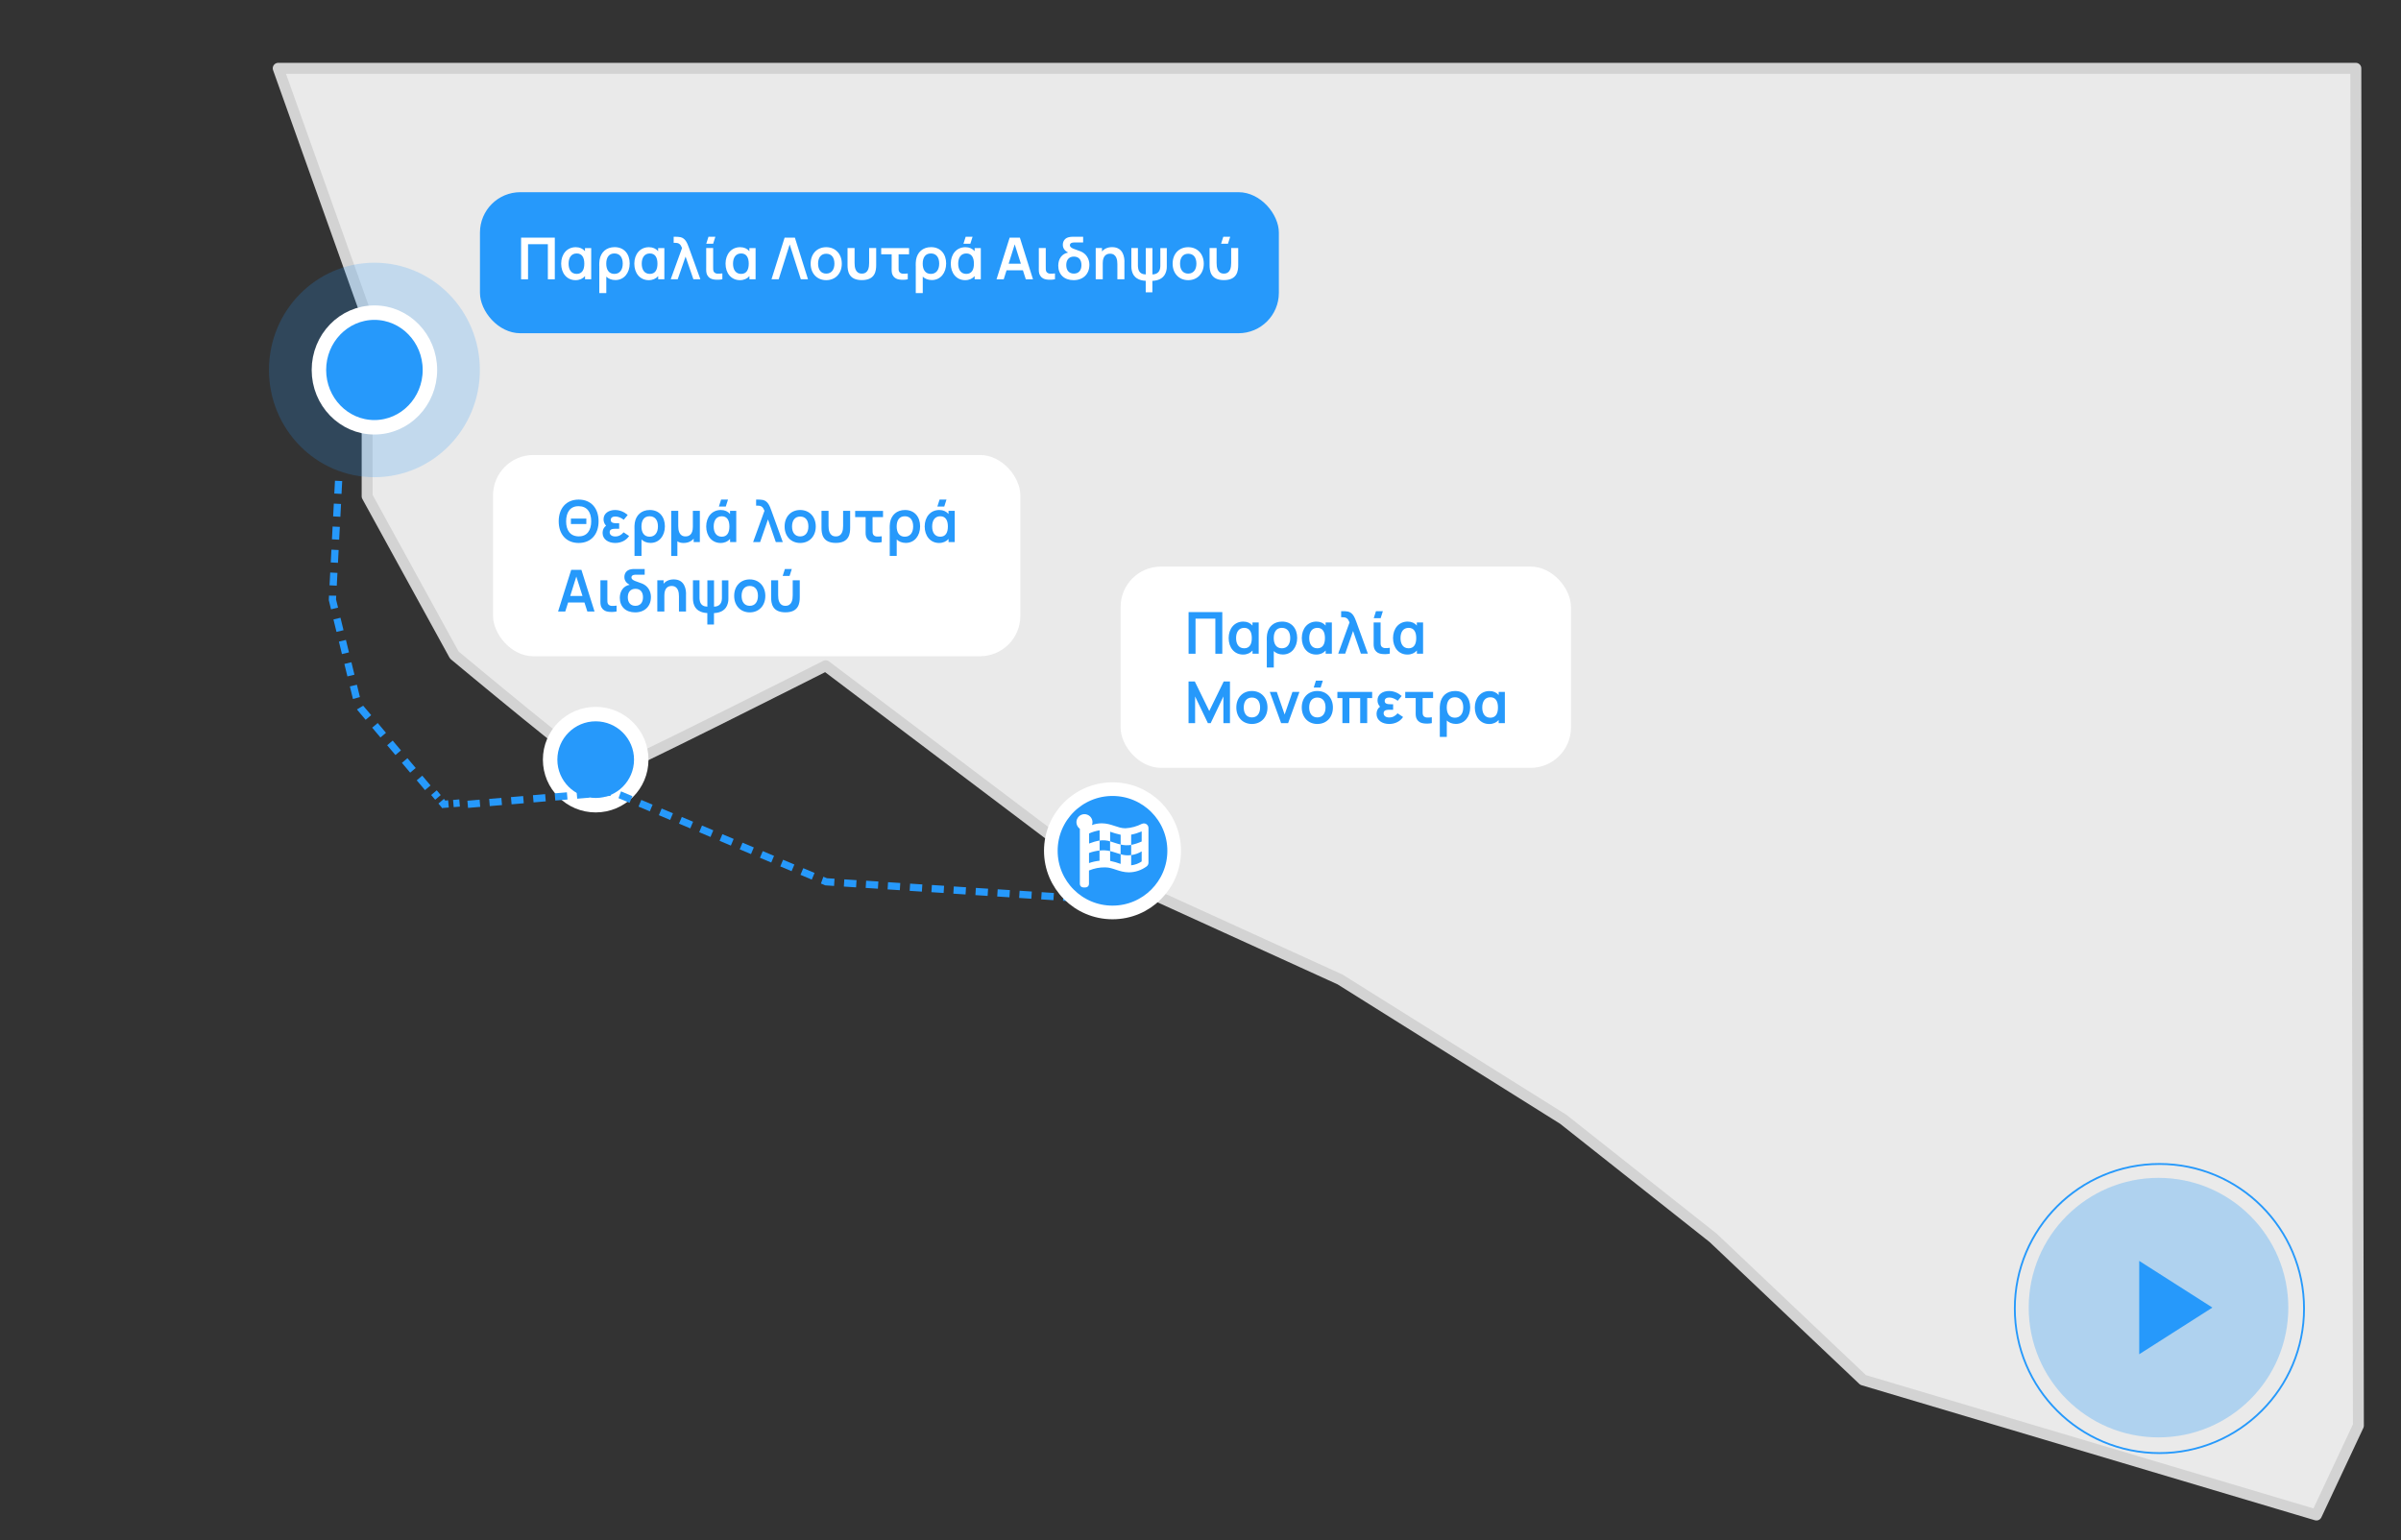 <?xml version="1.0" encoding="UTF-8"?> <svg xmlns="http://www.w3.org/2000/svg" id="Layer_1" viewBox="0 0 497.94 319.53"><rect x="0" y="0" width="497.94" height="319.53" fill="#333333" stroke="none"/><defs><style>.cls-1{isolation:isolate;opacity:.3;}.cls-1,.cls-2,.cls-3,.cls-4,.cls-5,.cls-6{stroke-width:0px;}.cls-1,.cls-2,.cls-3,.cls-7,.cls-6{fill:#2699fb;}.cls-2{fill-rule:evenodd;}.cls-4,.cls-8{fill:none;}.cls-7{stroke-miterlimit:10;stroke-width:2.83px;}.cls-7,.cls-8{stroke:#fff;}.cls-5{fill:#fff;}.cls-6{opacity:.2;}.cls-8{stroke-width:3px;}.cls-9{fill:#eaeaea;stroke:#d3d3d3;stroke-linecap:round;stroke-linejoin:round;stroke-width:2.27px;}</style></defs><path class="cls-9" d="M57.7,14.17l18.44,51.71v37.08l18.08,32.93s29.65,24.73,31.1,24.73,45.92-22.51,45.92-22.51l54.96,41.52,51.71,23.56,46.28,29,31.1,24.61,31.1,29.48,94.01,28.01,8.7-18.54-.53-281.58H57.7Z"></path><rect class="cls-5" x="102.25" y="94.39" width="109.36" height="41.75" rx="8.37" ry="8.37"></rect><path class="cls-3" d="M115.87,108.14c0-2.67,1.55-4.5,4.14-4.5s4.13,1.82,4.13,4.5-1.54,4.5-4.13,4.5-4.14-1.82-4.14-4.5ZM122.61,108.14c0-1.9-.86-3.12-2.6-3.13-1.74-.02-2.6,1.24-2.6,3.13-.01,1.88.86,3.12,2.6,3.13,1.74.02,2.6-1.25,2.6-3.13ZM118.4,107.58h3.2v1.13h-3.2v-1.13Z"></path><path class="cls-3" d="M130.48,111.18c-.59.91-1.65,1.46-2.89,1.46-1.42,0-2.62-.74-2.62-2.09,0-.62.25-1.16.72-1.49-.36-.41-.52-.84-.52-1.33,0-1.27,1.13-1.93,2.38-1.93,1,0,1.91.4,2.63,1.03l-.82,1c-.48-.38-1.12-.68-1.74-.68-.52,0-.96.2-.96.72,0,.58.55.68,1.28.68h.47v1.14h-.48c-.78,0-1.49.01-1.49.71,0,.55.44.89,1.16.89s1.26-.31,1.73-.86l1.14.76Z"></path><path class="cls-3" d="M131.58,109.68c0-.43,0-.85.07-1.25.26-1.56,1.38-2.63,3.11-2.63,2,0,3.13,1.45,3.13,3.39s-1.15,3.44-2.97,3.44c-.78,0-1.45-.28-1.88-.71v3.41h-1.45v-5.66ZM136.45,109.21c0-1.27-.58-2.11-1.73-2.11s-1.69.85-1.69,2.12.56,2.12,1.69,2.12,1.73-.88,1.73-2.13Z"></path><path class="cls-3" d="M139.2,105.98h1.46v3.12c0,.8.13,2.18,1.51,2.18.74,0,1.52-.41,1.52-1.98v-3.32h1.45v6.48h-1.28v-.73c-.47.58-1.19.91-2.11.91-.53,0-.95-.12-1.27-.35v3.05h-1.28v-9.35Z"></path><path class="cls-3" d="M152.69,105.98v6.48h-1.28v-.66c-.46.53-1.14.84-1.96.84-1.83,0-2.99-1.47-2.99-3.42s1.18-3.42,3.03-3.42c.82,0,1.46.3,1.91.83v-.65h1.28ZM151.27,109.22c0-1.26-.47-2.12-1.57-2.12s-1.69.83-1.69,2.13c0,1.16.5,2.11,1.68,2.11,1.12,0,1.58-.86,1.58-2.12ZM150.52,105.08h-1.43l.46-1.44h1.43l-.46,1.44Z"></path><path class="cls-3" d="M158.55,105.98c-.31-.77-.6-1.08-1.43-1.08h-.31v-1.26h.44c.14,0,.61,0,.97.08,1.03.24,1.4,1.21,1.77,2.25l2.35,6.48h-1.45l-1.62-4.7-1.63,4.7h-1.45l2.35-6.48Z"></path><path class="cls-3" d="M162.72,109.22c0-2.03,1.31-3.42,3.23-3.42s3.23,1.42,3.23,3.42-1.3,3.42-3.23,3.42-3.23-1.42-3.23-3.42ZM167.65,109.22c0-1.26-.58-2.06-1.7-2.06s-1.69.84-1.69,2.06.58,2.06,1.69,2.06,1.7-.85,1.7-2.06Z"></path><path class="cls-3" d="M170.37,105.98h1.46v3.12c0,.8.13,2.18,1.51,2.18s1.51-1.38,1.51-2.18v-3.12h1.46v3.51c0,1.21-.19,3.14-2.97,3.14s-2.97-1.93-2.97-3.14v-3.51Z"></path><path class="cls-3" d="M179.78,111.69c-.32-.54-.26-1.06-.26-1.88v-2.54h-2.17v-1.28h5.78v1.28h-2.17v2.47c0,.53-.02.9.13,1.16.16.26.43.37.71.4.32.02.72,0,1.06-.05v1.21c-.48.13-1.31.13-1.76.05-.48-.08-.96-.25-1.31-.82Z"></path><path class="cls-3" d="M184.51,109.68c0-.43,0-.85.07-1.25.26-1.56,1.38-2.63,3.11-2.63,2,0,3.13,1.45,3.13,3.39s-1.15,3.44-2.97,3.44c-.78,0-1.45-.28-1.88-.71v3.41h-1.45v-5.66ZM189.38,109.21c0-1.27-.58-2.11-1.73-2.11s-1.69.85-1.69,2.12.56,2.12,1.69,2.12,1.73-.88,1.73-2.13Z"></path><path class="cls-3" d="M198,105.98v6.48h-1.28v-.66c-.46.53-1.14.84-1.96.84-1.83,0-2.99-1.47-2.99-3.42s1.18-3.42,3.03-3.42c.82,0,1.46.3,1.91.83v-.65h1.28ZM196.58,109.22c0-1.26-.47-2.12-1.57-2.12s-1.69.83-1.69,2.13c0,1.16.5,2.11,1.68,2.11,1.12,0,1.58-.86,1.58-2.12ZM195.83,105.08h-1.43l.46-1.44h1.43l-.46,1.44Z"></path><path class="cls-3" d="M121.23,124.99h-3.41l-.59,1.87h-1.49l2.72-8.64h2.12l2.72,8.64h-1.49l-.6-1.87ZM120.8,123.63l-1.28-4.02-1.26,4.02h2.54Z"></path><path class="cls-3" d="M124.8,126.09c-.34-.54-.28-1.06-.28-1.88v-3.83h1.44v3.75c0,.53-.02.9.13,1.16.17.26.44.37.71.4.32.02.72,0,1.07-.05v1.21c-.49.13-1.32.13-1.78.05-.47-.08-.95-.25-1.29-.82Z"></path><path class="cls-3" d="M134.99,123.91c0,1.85-1.28,3.13-3.26,3.13s-3.19-1.2-3.19-3.01c0-1.38.74-2.48,2.04-2.71-.62-.34-1.09-.83-1.09-1.61,0-.65.32-1.47,1.48-1.63.2-.04.38-.04.76-.04h1.97v1.18h-1.63c-.28,0-.48,0-.65.05-.28.07-.47.24-.47.52,0,.65,1.15.84,2.24,1.28,1.13.47,1.81,1.51,1.81,2.84ZM133.35,123.91c0-1.09-.55-1.76-1.57-1.76s-1.58.68-1.58,1.76.56,1.77,1.58,1.77,1.57-.7,1.57-1.77Z"></path><path class="cls-3" d="M142.27,123.24v3.62h-1.46v-3.12c0-.8-.13-2.18-1.52-2.18-.73,0-1.51.4-1.51,1.97v3.33h-1.46v-6.48h1.3v.72c.47-.56,1.17-.9,2.11-.9,2.39,0,2.55,2.27,2.55,3.03Z"></path><path class="cls-3" d="M146.7,127.18c-1.38-.06-2.54-.62-2.88-2.05-.08-.32-.11-.7-.11-.92v-3.83h1.36v3.59c0,.14,0,.44.08.76.22.85.83,1.1,1.55,1.12v-5.46h1.38v5.46c.76-.01,1.4-.35,1.58-1.2.06-.28.06-.55.06-.67v-3.59h1.34v3.83c0,.28-.01.58-.11.91-.35,1.43-1.5,2-2.88,2.06v2.37h-1.38v-2.37Z"></path><path class="cls-3" d="M152.26,123.62c0-2.03,1.31-3.42,3.23-3.42s3.23,1.42,3.23,3.42-1.3,3.42-3.23,3.42-3.23-1.42-3.23-3.42ZM157.19,123.62c0-1.26-.58-2.06-1.7-2.06s-1.69.84-1.69,2.06.58,2.06,1.69,2.06,1.7-.85,1.7-2.06Z"></path><path class="cls-3" d="M159.92,120.38h1.46v3.12c0,.8.13,2.18,1.51,2.18s1.51-1.38,1.51-2.18v-3.12h1.46v3.51c0,1.21-.19,3.14-2.97,3.14s-2.97-1.93-2.97-3.14v-3.51ZM162.78,118.04h1.43l-.46,1.44h-1.43l.46-1.44Z"></path><rect class="cls-5" x="232.4" y="117.54" width="93.4" height="41.75" rx="8.37" ry="8.37"></rect><path class="cls-3" d="M246.5,126.98h6.99v8.64h-1.44v-7.28h-4.11v7.28h-1.44v-8.64Z"></path><path class="cls-3" d="M261.04,129.13v6.48h-1.28v-.66c-.46.53-1.14.84-1.96.84-1.84,0-2.99-1.47-2.99-3.42s1.18-3.42,3.03-3.42c.82,0,1.46.3,1.91.83v-.65h1.28ZM259.61,132.37c0-1.26-.47-2.12-1.57-2.12s-1.69.83-1.69,2.13c0,1.16.5,2.11,1.68,2.11,1.12,0,1.58-.86,1.58-2.12Z"></path><path class="cls-3" d="M262.71,132.83c0-.43,0-.85.07-1.25.26-1.56,1.38-2.63,3.11-2.63,2,0,3.13,1.45,3.13,3.39s-1.15,3.44-2.97,3.44c-.78,0-1.45-.28-1.88-.71v3.41h-1.45v-5.66ZM267.58,132.36c0-1.27-.58-2.11-1.73-2.11s-1.69.85-1.69,2.12.56,2.12,1.69,2.12,1.73-.88,1.73-2.13Z"></path><path class="cls-3" d="M276.21,129.13v6.48h-1.28v-.66c-.46.53-1.14.84-1.96.84-1.84,0-2.99-1.47-2.99-3.42s1.18-3.42,3.03-3.42c.82,0,1.46.3,1.91.83v-.65h1.28ZM274.78,132.37c0-1.26-.47-2.12-1.57-2.12s-1.69.83-1.69,2.13c0,1.16.5,2.11,1.68,2.11,1.12,0,1.58-.86,1.58-2.12Z"></path><path class="cls-3" d="M279.88,129.13c-.31-.77-.6-1.08-1.43-1.08h-.31v-1.26h.44c.14,0,.61,0,.97.08,1.03.24,1.4,1.21,1.78,2.25l2.35,6.48h-1.45l-1.62-4.7-1.63,4.7h-1.45l2.35-6.48Z"></path><path class="cls-3" d="M285.16,134.84c-.34-.54-.28-1.06-.28-1.88v-3.83h1.44v3.75c0,.53-.02.9.13,1.16.17.26.44.37.71.4.32.02.72,0,1.07-.05v1.21c-.49.13-1.32.13-1.78.05-.47-.08-.95-.25-1.29-.82ZM285.36,126.8h1.43l-.46,1.44h-1.43l.46-1.44Z"></path><path class="cls-3" d="M295.13,129.13v6.48h-1.28v-.66c-.46.53-1.14.84-1.96.84-1.84,0-2.99-1.47-2.99-3.42s1.18-3.42,3.03-3.42c.82,0,1.46.3,1.91.83v-.65h1.28ZM293.71,132.37c0-1.26-.47-2.12-1.57-2.12s-1.69.83-1.69,2.13c0,1.16.5,2.11,1.68,2.11,1.12,0,1.58-.86,1.58-2.12Z"></path><path class="cls-3" d="M246.5,141.38h1.29l3,6.12,2.99-6.12h1.3v8.64h-1.36v-5.54l-2.64,5.54h-.58l-2.65-5.54v5.54h-1.36v-8.64Z"></path><path class="cls-3" d="M256.4,146.77c0-2.03,1.31-3.42,3.23-3.42s3.23,1.42,3.23,3.42-1.3,3.42-3.23,3.42-3.23-1.42-3.23-3.42ZM261.33,146.77c0-1.26-.58-2.06-1.7-2.06s-1.69.84-1.69,2.06.58,2.06,1.69,2.06,1.7-.85,1.7-2.06Z"></path><path class="cls-3" d="M263.34,143.54h1.45l1.63,4.69,1.62-4.69h1.45l-2.35,6.48h-1.45l-2.35-6.48Z"></path><path class="cls-3" d="M269.97,146.77c0-2.03,1.31-3.42,3.23-3.42s3.23,1.42,3.23,3.42-1.3,3.42-3.23,3.42-3.23-1.42-3.23-3.42ZM274.9,146.77c0-1.26-.58-2.06-1.7-2.06s-1.69.84-1.69,2.06.58,2.06,1.69,2.06,1.7-.85,1.7-2.06ZM272.91,141.2h1.43l-.46,1.44h-1.43l.46-1.44Z"></path><path class="cls-3" d="M278.39,144.82h-1.03v-1.28h7.21v1.28h-1.03v5.19h-1.45v-5.19h-2.24v5.19h-1.45v-5.19Z"></path><path class="cls-3" d="M290.99,148.73c-.59.91-1.65,1.46-2.89,1.46-1.42,0-2.62-.74-2.62-2.09,0-.62.25-1.16.72-1.49-.36-.41-.52-.84-.52-1.33,0-1.27,1.13-1.93,2.38-1.93,1,0,1.91.4,2.63,1.03l-.82,1c-.48-.38-1.12-.68-1.74-.68-.52,0-.96.2-.96.72,0,.58.55.68,1.28.68h.47v1.14h-.48c-.78,0-1.49.01-1.49.71,0,.55.44.89,1.16.89s1.26-.31,1.73-.86l1.14.76Z"></path><path class="cls-3" d="M293.86,149.24c-.32-.54-.26-1.06-.26-1.88v-2.54h-2.17v-1.28h5.78v1.28h-2.17v2.47c0,.53-.03.9.13,1.16.16.26.43.37.71.4.32.02.72,0,1.06-.05v1.21c-.48.13-1.31.13-1.76.05-.48-.08-.96-.25-1.31-.82Z"></path><path class="cls-3" d="M298.59,147.23c0-.43,0-.85.07-1.25.26-1.56,1.38-2.63,3.11-2.63,2,0,3.13,1.45,3.13,3.39s-1.15,3.44-2.97,3.44c-.78,0-1.45-.28-1.88-.71v3.41h-1.45v-5.66ZM303.46,146.76c0-1.27-.58-2.11-1.73-2.11s-1.69.85-1.69,2.12.56,2.12,1.69,2.12,1.73-.88,1.73-2.13Z"></path><path class="cls-3" d="M312.09,143.54v6.48h-1.28v-.66c-.46.53-1.14.84-1.96.84-1.83,0-2.99-1.47-2.99-3.42s1.18-3.42,3.04-3.42c.82,0,1.46.3,1.91.83v-.65h1.28ZM310.66,146.77c0-1.26-.47-2.12-1.57-2.12s-1.69.83-1.69,2.13c0,1.16.5,2.11,1.68,2.11,1.12,0,1.58-.86,1.58-2.12Z"></path><rect class="cls-3" x="99.54" y="39.87" width="165.68" height="29.26" rx="8.37" ry="8.37"></rect><path class="cls-5" d="M108.07,49.3h6.99v8.64h-1.44v-7.28h-4.11v7.28h-1.44v-8.64Z"></path><path class="cls-5" d="M122.61,51.46v6.48h-1.28v-.66c-.46.53-1.14.84-1.96.84-1.84,0-2.99-1.47-2.99-3.42s1.18-3.42,3.03-3.42c.82,0,1.46.3,1.91.83v-.65h1.28ZM121.18,54.7c0-1.26-.47-2.12-1.57-2.12s-1.69.83-1.69,2.13c0,1.16.5,2.11,1.68,2.11,1.12,0,1.58-.86,1.58-2.12Z"></path><path class="cls-5" d="M124.28,55.15c0-.43,0-.85.07-1.25.26-1.56,1.38-2.63,3.11-2.63,2,0,3.13,1.45,3.13,3.39s-1.15,3.44-2.97,3.44c-.78,0-1.45-.28-1.88-.71v3.41h-1.45v-5.66ZM129.15,54.69c0-1.27-.58-2.11-1.73-2.11s-1.69.85-1.69,2.12.56,2.12,1.69,2.12,1.73-.88,1.73-2.13Z"></path><path class="cls-5" d="M137.78,51.46v6.48h-1.28v-.66c-.46.53-1.14.84-1.96.84-1.84,0-2.99-1.47-2.99-3.42s1.18-3.42,3.03-3.42c.82,0,1.46.3,1.91.83v-.65h1.28ZM136.35,54.7c0-1.26-.47-2.12-1.57-2.12s-1.69.83-1.69,2.13c0,1.16.5,2.11,1.68,2.11,1.12,0,1.58-.86,1.58-2.12Z"></path><path class="cls-5" d="M141.45,51.46c-.31-.77-.6-1.08-1.43-1.08h-.31v-1.26h.44c.14,0,.61,0,.97.08,1.03.24,1.4,1.21,1.78,2.25l2.35,6.48h-1.45l-1.62-4.7-1.63,4.7h-1.45l2.35-6.48Z"></path><path class="cls-5" d="M146.74,57.17c-.34-.54-.28-1.06-.28-1.88v-3.83h1.44v3.75c0,.53-.02.9.13,1.16.17.26.44.37.71.4.32.02.72,0,1.07-.05v1.21c-.49.13-1.32.13-1.78.05-.47-.08-.95-.25-1.29-.82ZM146.93,49.12h1.43l-.46,1.44h-1.43l.46-1.44Z"></path><path class="cls-5" d="M156.7,51.46v6.48h-1.28v-.66c-.46.53-1.14.84-1.96.84-1.84,0-2.99-1.47-2.99-3.42s1.18-3.42,3.03-3.42c.82,0,1.46.3,1.91.83v-.65h1.28ZM155.28,54.7c0-1.26-.47-2.12-1.57-2.12s-1.69.83-1.69,2.13c0,1.16.5,2.11,1.68,2.11,1.12,0,1.58-.86,1.58-2.12Z"></path><path class="cls-5" d="M164.85,49.3l2.72,8.64h-1.49l-2.31-7.23-2.28,7.23h-1.49l2.72-8.64h2.12Z"></path><path class="cls-5" d="M168.12,54.7c0-2.03,1.31-3.42,3.23-3.42s3.23,1.42,3.23,3.42-1.29,3.42-3.23,3.42-3.23-1.42-3.23-3.42ZM173.05,54.7c0-1.26-.58-2.06-1.7-2.06s-1.69.84-1.69,2.06.58,2.06,1.69,2.06,1.7-.85,1.7-2.06Z"></path><path class="cls-5" d="M175.77,51.46h1.46v3.12c0,.8.13,2.18,1.51,2.18s1.51-1.38,1.51-2.18v-3.12h1.46v3.51c0,1.21-.19,3.14-2.97,3.14s-2.97-1.93-2.97-3.14v-3.51Z"></path><path class="cls-5" d="M185.18,57.17c-.32-.54-.26-1.06-.26-1.88v-2.54h-2.17v-1.28h5.78v1.28h-2.17v2.47c0,.53-.03.9.13,1.16.16.26.43.37.71.4.32.02.72,0,1.06-.05v1.21c-.48.13-1.31.13-1.76.05-.48-.08-.96-.25-1.31-.82Z"></path><path class="cls-5" d="M189.91,55.15c0-.43,0-.85.07-1.25.26-1.56,1.38-2.63,3.11-2.63,2,0,3.13,1.45,3.13,3.39s-1.15,3.44-2.97,3.44c-.78,0-1.45-.28-1.88-.71v3.41h-1.45v-5.66ZM194.78,54.69c0-1.27-.58-2.11-1.73-2.11s-1.69.85-1.69,2.12.56,2.12,1.69,2.12,1.73-.88,1.73-2.13Z"></path><path class="cls-5" d="M203.41,51.46v6.48h-1.28v-.66c-.46.53-1.14.84-1.96.84-1.83,0-2.99-1.47-2.99-3.42s1.18-3.42,3.04-3.42c.82,0,1.46.3,1.91.83v-.65h1.28ZM201.98,54.7c0-1.26-.47-2.12-1.57-2.12s-1.69.83-1.69,2.13c0,1.16.5,2.11,1.68,2.11,1.12,0,1.58-.86,1.58-2.12ZM201.24,50.56h-1.43l.46-1.44h1.43l-.46,1.44Z"></path><path class="cls-5" d="M212.16,56.07h-3.41l-.59,1.87h-1.49l2.72-8.64h2.12l2.72,8.64h-1.49l-.6-1.87ZM211.72,54.71l-1.28-4.02-1.26,4.02h2.54Z"></path><path class="cls-5" d="M215.72,57.17c-.34-.54-.28-1.06-.28-1.88v-3.83h1.44v3.75c0,.53-.02.9.13,1.16.17.26.45.37.71.4.32.02.72,0,1.07-.05v1.21c-.49.13-1.32.13-1.78.05-.47-.08-.95-.25-1.29-.82Z"></path><path class="cls-5" d="M225.92,54.99c0,1.85-1.28,3.13-3.26,3.13s-3.19-1.2-3.19-3.01c0-1.38.74-2.48,2.04-2.71-.62-.34-1.09-.83-1.09-1.61,0-.65.32-1.47,1.48-1.63.2-.04.38-.04.76-.04h1.97v1.18h-1.63c-.28,0-.48,0-.65.05-.28.07-.47.24-.47.52,0,.65,1.15.84,2.24,1.28,1.13.47,1.81,1.51,1.81,2.84ZM224.28,54.99c0-1.09-.55-1.76-1.57-1.76s-1.58.68-1.58,1.76.56,1.77,1.58,1.77,1.57-.7,1.57-1.77Z"></path><path class="cls-5" d="M233.19,54.31v3.62h-1.46v-3.12c0-.8-.13-2.18-1.52-2.18-.73,0-1.51.4-1.51,1.97v3.33h-1.46v-6.48h1.3v.72c.47-.56,1.17-.9,2.11-.9,2.39,0,2.55,2.27,2.55,3.03Z"></path><path class="cls-5" d="M237.62,58.26c-1.38-.06-2.54-.62-2.88-2.05-.08-.32-.11-.7-.11-.92v-3.83h1.36v3.59c0,.14,0,.44.08.76.22.85.83,1.1,1.55,1.12v-5.46h1.38v5.46c.76-.01,1.4-.35,1.58-1.2.06-.28.06-.55.06-.67v-3.59h1.34v3.83c0,.28-.01.58-.11.91-.35,1.43-1.5,2-2.88,2.06v2.37h-1.38v-2.37Z"></path><path class="cls-5" d="M243.19,54.7c0-2.03,1.31-3.42,3.23-3.42s3.23,1.42,3.23,3.42-1.3,3.42-3.23,3.42-3.23-1.42-3.23-3.42ZM248.12,54.7c0-1.26-.58-2.06-1.7-2.06s-1.69.84-1.69,2.06.58,2.06,1.69,2.06,1.7-.85,1.7-2.06Z"></path><path class="cls-5" d="M250.85,51.46h1.46v3.12c0,.8.13,2.18,1.51,2.18s1.51-1.38,1.51-2.18v-3.12h1.46v3.51c0,1.21-.19,3.14-2.97,3.14s-2.97-1.93-2.97-3.14v-3.51ZM253.7,49.12h1.43l-.46,1.44h-1.43l.46-1.44Z"></path><ellipse id="Ellipse_14" class="cls-6" cx="77.65" cy="76.75" rx="21.87" ry="22.25"></ellipse><g id="Ellipse_15"><ellipse class="cls-3" cx="77.65" cy="76.75" rx="12.66" ry="13.04"></ellipse><ellipse class="cls-8" cx="77.65" cy="76.75" rx="11.51" ry="11.89"></ellipse></g><g id="Ellipse_16"><circle class="cls-3" cx="123.54" cy="157.59" r="10.54"></circle><circle class="cls-8" cx="123.54" cy="157.59" r="9.45"></circle></g><g id="Component_21_1"><g id="Group_326"><circle id="Ellipse_12-2" class="cls-1" cx="447.65" cy="271.27" r="26.92"></circle><path id="Icon_ionic-md-play" class="cls-3" d="M443.65,261.58v19.36l15.18-9.68-15.18-9.68Z"></path></g><g id="Path_444"><path class="cls-4" d="M447.84,241.28c16.67,0,30.18,13.51,30.18,30.18s-13.51,30.18-30.18,30.18-30.18-13.51-30.18-30.18,13.51-30.18,30.18-30.18Z"></path><path class="cls-3" d="M447.84,241.66c-4.02,0-7.93.79-11.6,2.34-1.77.75-3.47,1.67-5.06,2.75-1.58,1.07-3.06,2.29-4.41,3.64s-2.57,2.83-3.64,4.41c-1.08,1.59-2,3.3-2.75,5.06-1.55,3.67-2.34,7.58-2.34,11.6s.79,7.93,2.34,11.6c.75,1.77,1.67,3.47,2.75,5.06,1.07,1.58,2.29,3.06,3.64,4.41,1.35,1.35,2.83,2.57,4.41,3.64,1.59,1.08,3.3,2,5.06,2.75,3.67,1.55,7.58,2.34,11.6,2.34s7.93-.79,11.6-2.34c1.77-.75,3.47-1.67,5.06-2.75,1.58-1.07,3.06-2.29,4.41-3.64,1.35-1.35,2.57-2.83,3.64-4.41,1.08-1.59,2-3.3,2.75-5.06,1.55-3.67,2.34-7.58,2.34-11.6s-.79-7.93-2.34-11.6c-.75-1.77-1.67-3.47-2.75-5.06-1.07-1.58-2.29-3.06-3.64-4.41-1.35-1.35-2.83-2.57-4.41-3.64-1.59-1.08-3.3-2-5.06-2.75-3.67-1.55-7.58-2.34-11.6-2.34M447.84,241.28c16.67,0,30.18,13.51,30.18,30.18s-13.51,30.18-30.18,30.18-30.18-13.51-30.18-30.18,13.51-30.18,30.18-30.18Z"></path></g></g><rect class="cls-3" x="68.33" y="109.84" width="2.66" height="1.5" transform="translate(-44.38 174.45) rotate(-87.04)"></rect><rect class="cls-3" x="68.57" y="105.08" width="2.66" height="1.5" transform="translate(-39.39 170.18) rotate(-87.04)"></rect><rect class="cls-3" x="68.82" y="100.33" width="2.66" height="1.5" transform="translate(-34.43 165.91) rotate(-87.03)"></rect><polygon class="cls-2" points="69.73 123.58 68.23 123.56 68.19 124.5 68.65 126.41 70.11 126.05 69.69 124.35 69.73 123.58"></polygon><rect class="cls-3" x="67.83" y="119.38" width="2.66" height="1.5" transform="translate(-54.39 182.98) rotate(-87.03)"></rect><rect class="cls-3" x="68.08" y="114.63" width="2.66" height="1.5" transform="translate(-49.41 178.73) rotate(-87.03)"></rect><rect class="cls-3" x="71.71" y="137.52" width="1.5" height="2.66" transform="translate(-30.86 21.15) rotate(-13.72)"></rect><rect class="cls-3" x="70.58" y="132.89" width="1.5" height="2.66" transform="translate(-29.8 20.75) rotate(-13.72)"></rect><rect class="cls-3" x="69.45" y="128.28" width="1.5" height="2.66" transform="translate(-28.74 20.36) rotate(-13.72)"></rect><rect class="cls-3" x="77.87" y="150.15" width="1.5" height="2.66" transform="translate(-79.15 86.4) rotate(-40.15)"></rect><polygon class="cls-2" points="75.32 146.4 74.02 147.18 75.83 149.33 76.98 148.36 75.32 146.4"></polygon><polygon class="cls-2" points="74.02 142.05 72.56 142.4 73.2 145.01 74.64 144.61 74.02 142.05"></polygon><rect class="cls-3" x="87.1" y="161.09" width="1.5" height="2.66" transform="translate(-84.02 94.91) rotate(-40.15)"></rect><rect class="cls-3" x="84.03" y="157.45" width="1.5" height="2.66" transform="translate(-82.4 92.09) rotate(-40.15)"></rect><rect class="cls-3" x="80.97" y="153.82" width="1.5" height="2.66" transform="translate(-80.78 89.24) rotate(-40.15)"></rect><rect class="cls-3" x="106.03" y="165.24" width="2.54" height="1.5" transform="translate(-13.71 9.72) rotate(-4.87)"></rect><rect class="cls-3" x="101.49" y="165.63" width="2.54" height="1.5" transform="translate(-13.71 9.3) rotate(-4.86)"></rect><rect class="cls-3" x="96.98" y="166.01" width="2.54" height="1.5" transform="translate(-13.76 8.91) rotate(-4.86)"></rect><rect class="cls-3" x="119.65" y="164.08" width="2.54" height="1.5" transform="translate(-13.57 10.87) rotate(-4.87)"></rect><rect class="cls-3" x="115.11" y="164.47" width="2.54" height="1.5" transform="translate(-13.62 10.48) rotate(-4.87)"></rect><rect class="cls-3" x="110.59" y="164.85" width="2.54" height="1.5" transform="translate(-13.66 10.1) rotate(-4.87)"></rect><rect class="cls-3" x="133.13" y="165.87" width="1.5" height="2.54" transform="translate(-72.15 225.53) rotate(-67.13)"></rect><polygon class="cls-2" points="128.79 164.17 128.27 165.58 130.56 166.55 131.15 165.17 128.79 164.17"></polygon><polygon class="cls-2" points="124.15 163.8 124.28 165.3 126.63 165.1 126.78 163.58 124.15 163.8"></polygon><rect class="cls-3" x="145.72" y="171.18" width="1.5" height="2.54" transform="translate(-69.35 240.38) rotate(-67.13)"></rect><rect class="cls-3" x="141.53" y="169.41" width="1.5" height="2.54" transform="translate(-70.28 235.43) rotate(-67.13)"></rect><rect class="cls-3" x="137.35" y="167.65" width="1.5" height="2.54" transform="translate(-71.21 230.51) rotate(-67.13)"></rect><rect class="cls-3" x="158.32" y="176.49" width="1.5" height="2.54" transform="translate(-66.54 255.23) rotate(-67.13)"></rect><rect class="cls-3" x="154.12" y="174.72" width="1.5" height="2.54" transform="translate(-67.5 250.22) rotate(-67.11)"></rect><rect class="cls-3" x="149.94" y="172.96" width="1.5" height="2.54" transform="translate(-68.43 245.29) rotate(-67.11)"></rect><polygon class="cls-2" points="170.76 181.88 170.25 183.29 171.15 183.67 172.98 183.79 173.07 182.29 171.5 182.19 170.76 181.88"></polygon><rect class="cls-3" x="166.72" y="180.04" width="1.5" height="2.54" transform="translate(-64.7 265.05) rotate(-67.11)"></rect><rect class="cls-3" x="162.54" y="178.27" width="1.5" height="2.54" transform="translate(-65.63 260.14) rotate(-67.11)"></rect><rect class="cls-3" x="184.65" y="182.58" width="1.5" height="2.54" transform="translate(-10.13 356.89) rotate(-86.27)"></rect><rect class="cls-3" x="180.11" y="182.28" width="1.5" height="2.54" transform="translate(-14.02 352.14) rotate(-86.29)"></rect><rect class="cls-3" x="175.58" y="181.99" width="1.5" height="2.54" transform="translate(-18.02 347.29) rotate(-86.27)"></rect><rect class="cls-3" x="198.29" y="183.47" width="1.5" height="2.54" transform="translate(1.73 371.33) rotate(-86.27)"></rect><rect class="cls-3" x="193.75" y="183.17" width="1.5" height="2.54" transform="translate(-2.16 366.58) rotate(-86.29)"></rect><rect class="cls-3" x="189.22" y="182.88" width="1.5" height="2.54" transform="translate(-6.15 361.73) rotate(-86.27)"></rect><rect class="cls-3" x="211.93" y="184.36" width="1.5" height="2.54" transform="translate(13.6 385.77) rotate(-86.27)"></rect><rect class="cls-3" x="207.39" y="184.06" width="1.5" height="2.54" transform="translate(9.65 380.96) rotate(-86.27)"></rect><rect class="cls-3" x="202.86" y="183.77" width="1.5" height="2.54" transform="translate(5.71 376.17) rotate(-86.27)"></rect><rect class="cls-3" x="225.57" y="185.25" width="1.5" height="2.54" transform="translate(25.46 400.21) rotate(-86.27)"></rect><rect class="cls-3" x="221.03" y="184.95" width="1.5" height="2.54" transform="translate(21.51 395.4) rotate(-86.27)"></rect><rect class="cls-3" x="216.5" y="184.66" width="1.5" height="2.54" transform="translate(17.58 390.61) rotate(-86.27)"></rect><rect class="cls-3" x="89.66" y="164.28" width="1.51" height="1.29" transform="translate(-85.04 97.17) rotate(-40.15)"></rect><polygon class="cls-2" points="91.75 167.69 90.92 166.7 92.07 165.73 92.4 166.13 92.45 166.09 92.48 166.07 92.48 166.06 92.48 166.06 92.48 166.06 92.48 166.06 92.49 166.06 92.56 166.06 92.68 166.04 92.94 166.02 93.07 167.52 92.42 167.57 92.1 167.6 91.94 167.61 91.86 167.62 91.84 167.62 91.83 167.62 91.83 167.62 91.83 167.62 91.83 167.63 91.81 167.64 91.75 167.69"></polygon><rect class="cls-3" x="94.03" y="165.88" width="1.29" height="1.5" transform="translate(-13.81 8.65) rotate(-4.87)"></rect><circle class="cls-7" cx="230.72" cy="176.5" r="12.79"></circle><path id="Icon_awesome-flag-checkered" class="cls-5" d="M230.22,174.54v2.02c.77.18,1.46.46,2.18.66v-2.02c-.77-.17-1.47-.46-2.18-.66h0ZM236.85,170.89c-1.08.55-2.26.88-3.47.94-1.59,0-2.9-1.03-4.9-1.03-.69,0-1.37.12-2.02.36.33-.86-.1-1.82-.96-2.15-.86-.33-1.82.1-2.15.96-.27.71-.02,1.52.6,1.96v11.46c0,.39.32.71.71.71,0,0,0,0,0,0h.47c.39,0,.71-.32.71-.71,0,0,0,0,0,0v-2.8c1.07-.45,2.23-.68,3.39-.65,1.59,0,2.9,1.03,4.9,1.03,1.31-.01,2.58-.44,3.64-1.21.26-.18.41-.47.41-.78v-7.21c0-.52-.42-.95-.95-.95-.14,0-.27.03-.4.09ZM228.03,178.56c-.75.08-1.48.24-2.18.49v-2.09c.7-.27,1.44-.44,2.18-.52v2.11ZM236.77,174.57c-.7.32-1.43.56-2.18.71v2.11c.77-.1,1.52-.36,2.18-.77v2.09c-.65.44-1.4.72-2.18.8v-2.12c-.73.11-1.48.05-2.18-.17v2c-.71-.26-1.44-.47-2.18-.63v-2.03c-.72-.16-1.45-.2-2.18-.11v-2.08c-.75.13-1.48.34-2.18.62v-2.09c.69-.31,1.43-.53,2.18-.65v2.12c.73-.1,1.48-.05,2.18.17v-2c.71.26,1.44.47,2.18.63v2.03c.72.17,1.46.2,2.18.08v-2.13c.75-.14,1.48-.37,2.18-.67v2.09Z"></path></svg> 